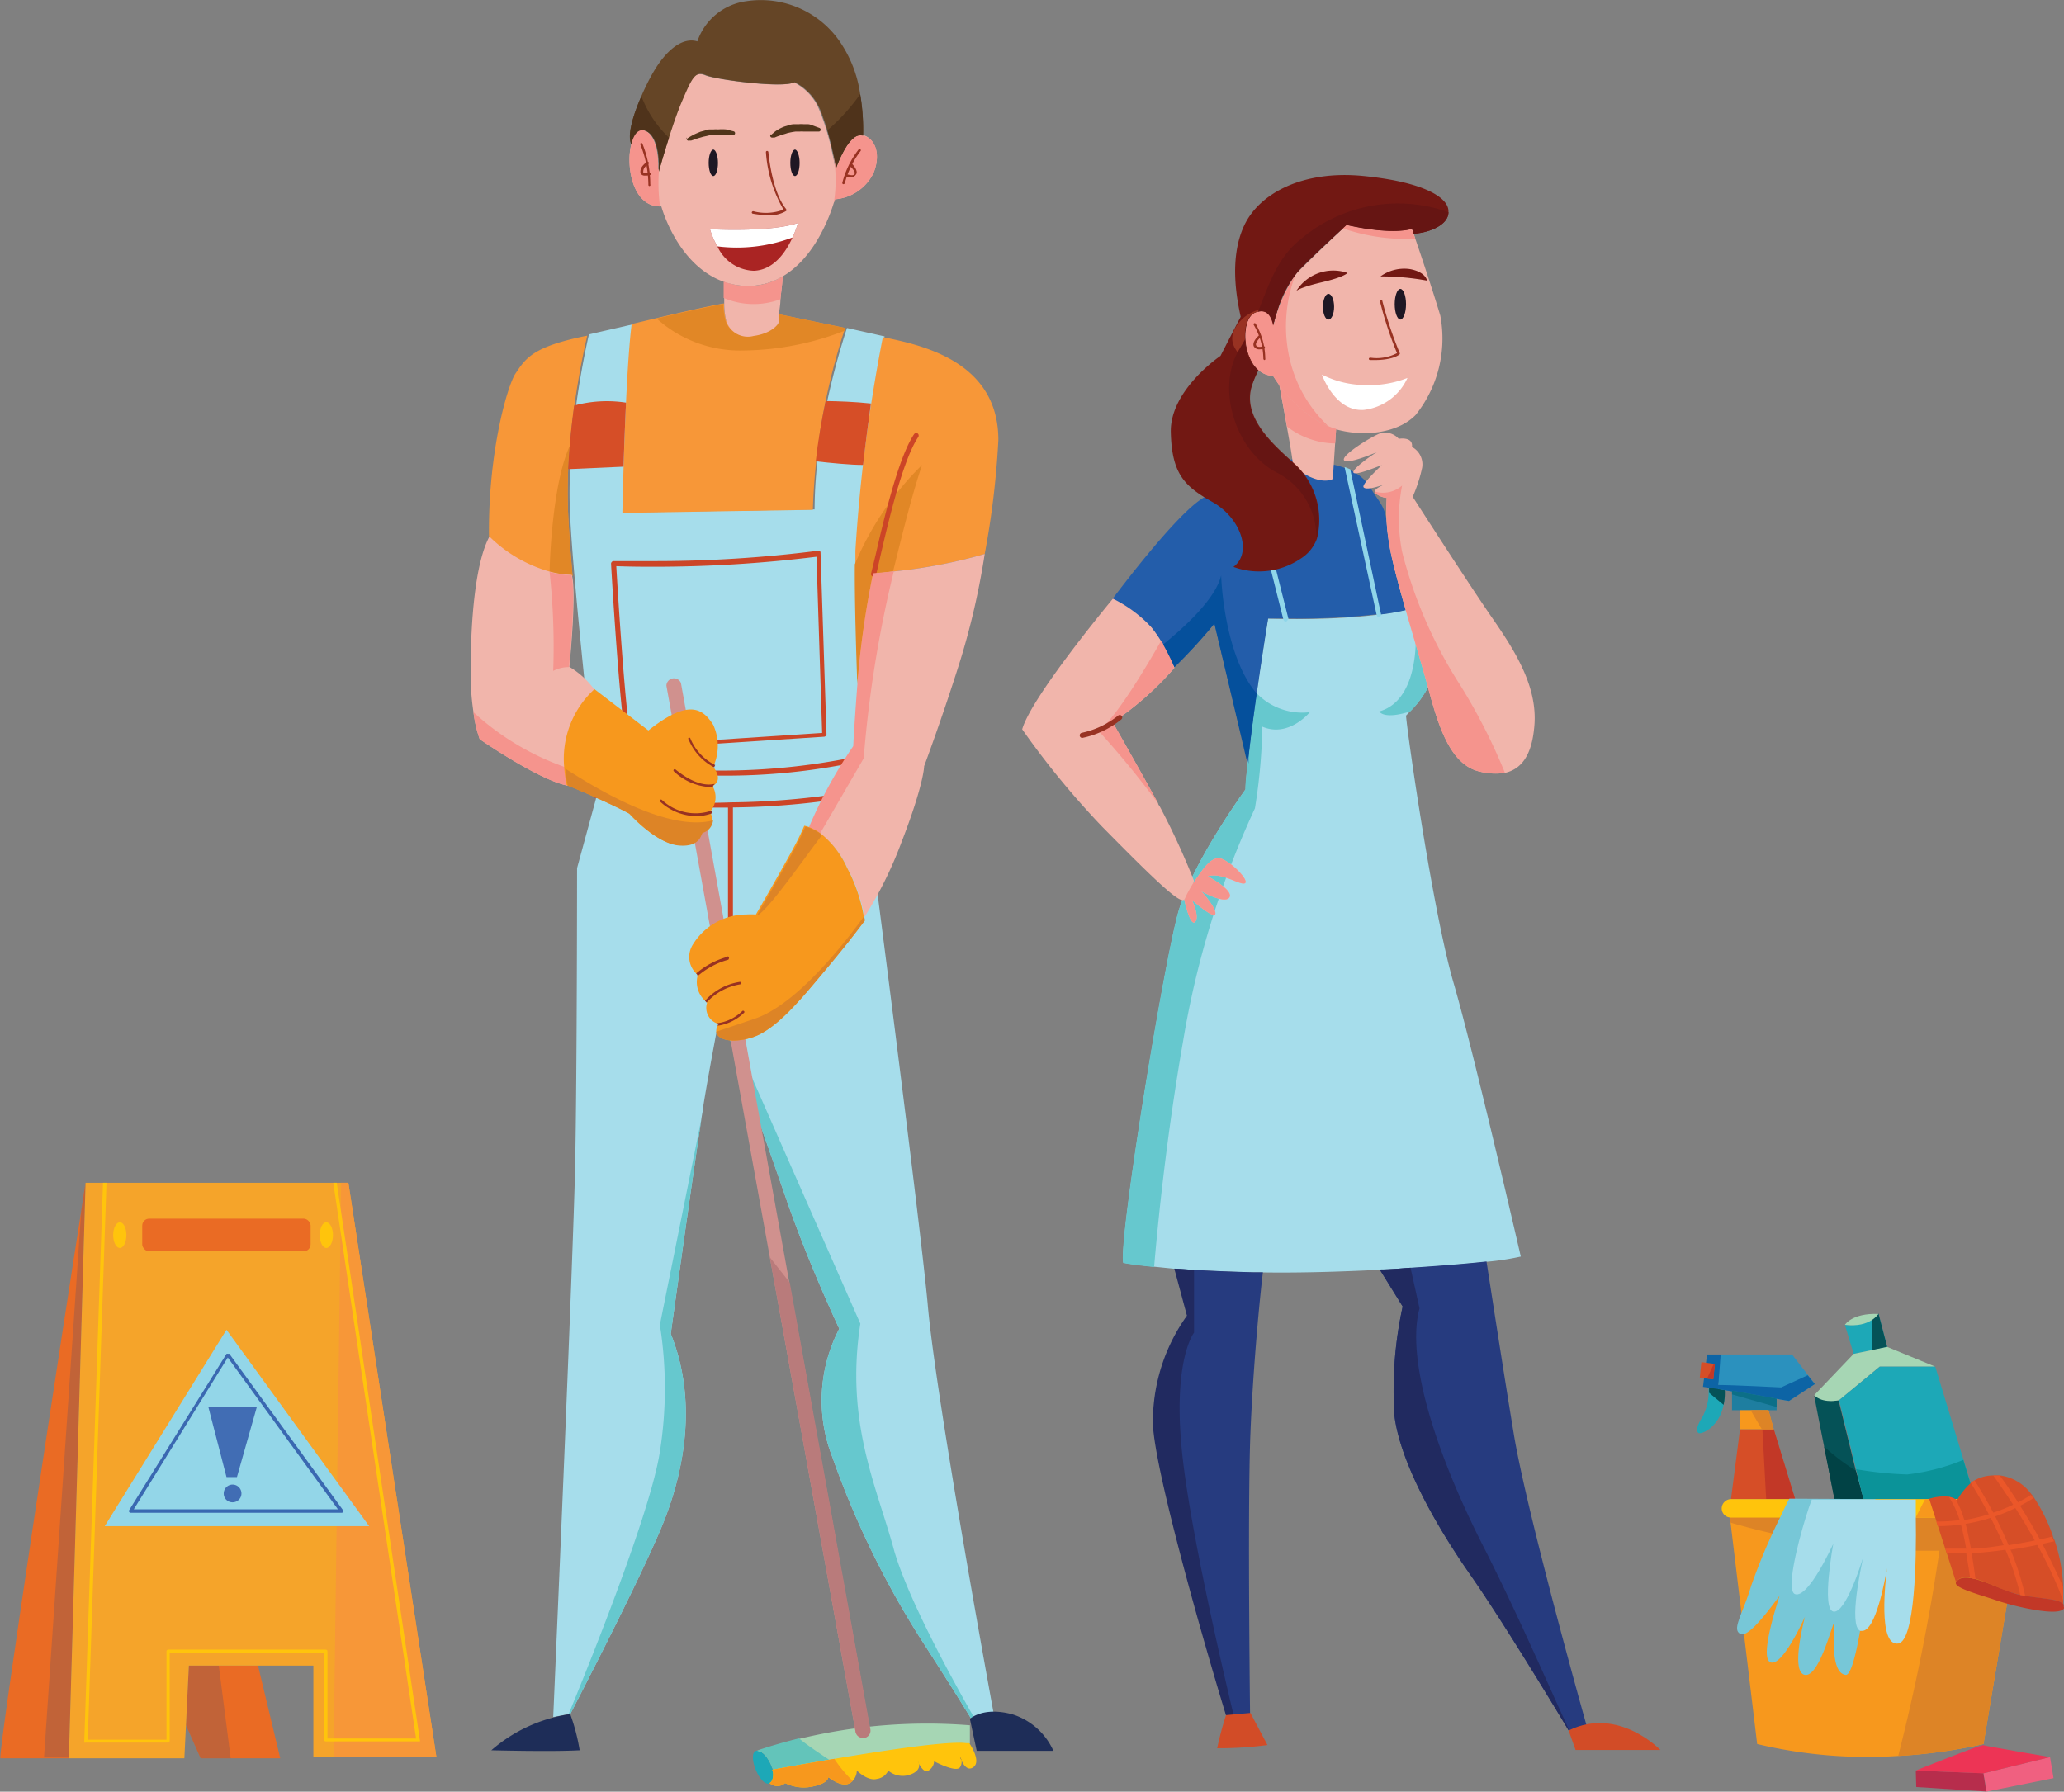 <svg xmlns="http://www.w3.org/2000/svg" viewBox="0 0 142.07 123.35"><rect x="0" y="0" width="142.07" height="123.35" fill="#808080" stroke="none"/><defs><style>.cls-1{isolation:isolate;}.cls-2{fill:#a6ddeb;}.cls-3{fill:#66c8ce;}.cls-4{fill:#f1b5ab;}.cls-5{fill:#235daa;}.cls-6{fill:#90d6e9;}.cls-7{fill:#263b7f;}.cls-8{fill:#d24c27;}.cls-9{fill:#721813;}.cls-10{fill:#983222;}.cls-11{fill:#f5948d;}.cls-12{fill:#fff;}.cls-13{fill:#1e1724;}.cls-14{fill:#05509c;}.cls-15{fill:#661513;}.cls-16{fill:#212a60;}.cls-17{fill:#7a1715;}.cls-18{fill:#f79738;}.cls-19{fill:#e18726;}.cls-20{fill:#cc4527;}.cls-21{fill:#654526;}.cls-22{fill:#1e2d58;}.cls-23{fill:#d64e27;}.cls-24{fill:#51351b;}.cls-25{fill:#aa2423;}.cls-26{fill:#761815;}.cls-27{fill:#4f331b;}.cls-28{fill:#b75349;}.cls-29{fill:#1da8b7;}.cls-30{fill:#732723;}.cls-31{fill:#a6d6b4;}.cls-32{fill:#63c4ba;}.cls-33{fill:#d0918e;}.cls-34{fill:#b97b7b;}.cls-35{fill:#ffc40c;}.cls-36{fill:#f7981d;}.cls-37{fill:#dd8426;}.cls-38{fill:#ea6b24;}.cls-39{fill:#845857;opacity:0.4;mix-blend-mode:multiply;}.cls-40{fill:#f5a42a;}.cls-41{fill:#93d6e8;}.cls-42{fill:#3a68b1;}.cls-43{fill:#416db4;}.cls-44{fill:#055257;}.cls-45{fill:#014245;}.cls-46{fill:#c23827;}.cls-47{fill:#0d64a5;}.cls-48{fill:#2b91be;}.cls-49{fill:#1e7ea0;}.cls-50{fill:#0c6f88;}.cls-51{fill:#0b9399;}.cls-52{fill:#77c7d7;}.cls-53{fill:#675352;}.cls-54{fill:#f06080;}.cls-55{fill:#b72d4c;}.cls-56{fill:#ed3455;}.cls-57{fill:#eb5729;}</style></defs><g class="cls-1"><g id="ëÎÓÈ_1" data-name="ëÎÓÈ 1"><path class="cls-2" d="M112.09,94.3a18,18,0,0,1-2.36.36c-1.84.2-4.5.41-7.35.55s-5.6.22-8.08.18h-.65c-2.3-.06-4.07-.16-5.41-.25L86.87,95c-1.53-.15-2.13-.28-2.13-.28-.34-1.55,2.81-20.81,3.81-24.23s4.6-8.36,4.6-8.36c0-.51.08-1.09.14-1.72.16-1.52.39-3.29.62-4.93.39-2.75.78-5.1.78-5.1,6.54.19,9.49-.6,9.5-.6s.3.64.66,1.46h0c.53,1.25,1.18,2.92,1.05,3.44a6.6,6.6,0,0,1-1.42,2.07l-.29.31c.11,1.43,1.88,13.63,3.27,18.39S112.09,94.3,112.09,94.3Z" transform="translate(-7.41 -7.79)"/><path class="cls-3" d="M105.9,54.7a6.6,6.6,0,0,1-1.42,2.07c-1.86.59-2.13,0-2.13,0,2.61-.74,2.55-4.7,2.5-5.56C105.38,52.51,106,54.18,105.9,54.7Z" transform="translate(-7.41 -7.79)"/><path class="cls-3" d="M97.57,56.82s-1.45,1.78-3.27,1a39.05,39.05,0,0,1-.51,5.62,62.28,62.28,0,0,0-4.94,16c-1.21,6.95-1.77,12.91-2,15.58-1.53-.15-2.13-.28-2.13-.28-.34-1.55,2.81-20.81,3.81-24.23s4.6-8.36,4.6-8.36c0-.51.08-1.09.14-1.72.16-1.52.39-3.29.62-4.93A4.36,4.36,0,0,0,97.57,56.82Z" transform="translate(-7.41 -7.79)"/><path class="cls-4" d="M89.59,68.42s-.31,1.21-.74,1.34-2.72-2.16-5.58-5.06A57.68,57.68,0,0,1,77.77,58c.65-2.3,6.36-9.13,6.36-9.13A9.19,9.19,0,0,1,86.69,51a10.14,10.14,0,0,1,.66.9,6.08,6.08,0,0,1,.9,1.87A21.09,21.09,0,0,1,84,57.52s2,3.51,3.13,5.59h0c0,.08.09.16.13.24A50.86,50.86,0,0,1,89.59,68.42Z" transform="translate(-7.41 -7.79)"/><path class="cls-5" d="M104.19,49.79a14.76,14.76,0,0,1-1.72.3l-.34,0a49,49,0,0,1-6.08.28H95.7l-1,0s-.39,2.37-.78,5.14c-.21,1.44-.41,3-.57,4.39,0,.17,0,.34,0,.5,0-.11-.05-.22-.08-.34C92.45,56.82,91,50.72,91,50.72a36,36,0,0,1-2.75,3s-.32-.74-.78-1.56A10.86,10.86,0,0,0,86.69,51,9.2,9.2,0,0,0,84,49c.3-.37,4.31-5.77,6.24-6.94a28,28,0,0,1,2.95-1.5l.32-.14a15.82,15.82,0,0,1,2.82-1s1.76.13,2.63.31a6,6,0,0,1,.94.25l.39.16a3.06,3.06,0,0,1,1.46,1.24c.63,1.09,1.07,1.24,1.14,2.77A38.5,38.5,0,0,0,104.19,49.79Z" transform="translate(-7.41 -7.79)"/><path class="cls-6" d="M96.05,50.42a.16.16,0,0,1-.13.16h0a.17.17,0,0,1-.17-.13v0l-2.49-9.9.32-.14,2.52,10Z" transform="translate(-7.41 -7.79)"/><path class="cls-4" d="M104.86,36.35c-1.17,1.22-3.47,1.56-5.48,1-.18-.06-.37-.12-.55-.2L98.54,37a8.48,8.48,0,0,1-3.08-2.7c-.27-.38-.42-.63-.42-.63a1.63,1.63,0,0,1-1-.4c-1.14-1-1.16-3.51-.26-3.93,1.13-.52,1.3.87,1.3.87a10.35,10.35,0,0,1,1.49-3.48,2.28,2.28,0,0,1,.29-.33c1-1,2.45-2.37,3-2.89h0l.24-.23c3.34.74,4.5.26,4.5.26s.05.13.12.34.07.21.11.35c.42,1.21,1.27,3.78,1.72,5.29A8.44,8.44,0,0,1,104.86,36.35Z" transform="translate(-7.41 -7.79)"/><path class="cls-7" d="M93.48,106.46c-.22,5.45,0,21.37,0,21.37h-1c-.13,0-5.45-17.69-5.67-21.93a12.53,12.53,0,0,1,2.34-7.53l-.87-3.24,1.36.09c1.12.06,2.46.12,4.05.16h.65C94.15,96.89,93.66,101.89,93.48,106.46Z" transform="translate(-7.41 -7.79)"/><path class="cls-7" d="M116.64,126.67l-1.21.25h-.05s-4.33-7.23-6.75-10.69-4.85-7.79-5.24-11a27,27,0,0,1,.57-7.49l-1.58-2.55c.72,0,1.43-.07,2.12-.12,2-.13,3.86-.28,5.23-.43.25,1.59,1.11,7.22,1.88,11.89C112.52,112.05,116.64,126.67,116.64,126.67Z" transform="translate(-7.41 -7.79)"/><path class="cls-4" d="M93.1,68.6c-.31.17-1.61-.79-2.56-.48,0,0,1.73.91,1.51,1.42s-1.65-.21-2-.42c.31.26,1.16,1.36,1,1.63s-1.6-1-1.6-1,.56,1.16.22,1.51-.74-1.52-.74-1.52a8.59,8.59,0,0,1,.74-1.34c.49-.67,1.12-1.77,1.86-1.47S93.41,68.42,93.1,68.6Z" transform="translate(-7.41 -7.79)"/><path class="cls-4" d="M113,58c-.2,1.9-.94,2.76-2,3a4.41,4.41,0,0,1-1.78-.1c-2-.48-2.81-3.16-3.5-5.72s-2.38-7.92-2.68-9.9a13.65,13.65,0,0,1-.18-3.21,1.58,1.58,0,0,1-.82-.35.11.11,0,0,1,0-.09c0-.16.35-.35.67-.49-.51.18-1.27.4-1.44.2s1.17-1.45,1.25-1.52c-.09,0-1.74.73-1.94.52S102,39,102.21,38.91c-.22.09-2.1.89-2.29.56s1.85-1.61,2.52-1.86a1.27,1.27,0,0,1,1.25.39s1-.18.91.56a1.36,1.36,0,0,1,.7,1.43,10.21,10.21,0,0,1-.65,2c.08.13,3.85,6,5.45,8.31S113.35,55.18,113,58Z" transform="translate(-7.41 -7.79)"/><path class="cls-8" d="M115.38,126.93l.48,1.34h5.84S118.8,125.24,115.38,126.93Z" transform="translate(-7.41 -7.79)"/><path class="cls-4" d="M99.38,37.32l-.07,1-.16,2.45c-1,.48-2.77-.74-2.77-1.17,0-.2-.19-1.31-.4-2.48-.25-1.4-.52-2.86-.52-2.86A8.48,8.48,0,0,0,98.54,37,6.59,6.59,0,0,0,99.38,37.32Z" transform="translate(-7.41 -7.79)"/><path class="cls-9" d="M107.11,22.33v.07c0,.85-1.24,1.4-2.39,1.48-.07-.21-.12-.34-.12-.34s-1.16.48-4.5-.26c0,0-2.07,1.87-3.28,3.12a7.55,7.55,0,0,0-1.47,2.72c-.21.63-.31,1.09-.31,1.09S94.89,29,94,29.26l-.22.08c-.46.21-.68,1-.63,1.78a3.52,3.52,0,0,0,.57,1.8,3.59,3.59,0,0,0,.32.35,7,7,0,0,0-.43,1c-.82,2.35,1.73,4.35,3.07,5.6a5.25,5.25,0,0,1,1.38,5h0a2.74,2.74,0,0,1-1.12,1.38,5.12,5.12,0,0,1-4.63.57c1.34-1,.48-3.38-1.43-4.46S88.07,40.46,88,37.55s3.42-5.26,3.42-5.26l.93-1.81s0,0,0,0,0,0,0,0l.46-.88c-.24-1.12-.83-3.94.22-6.24s4.11-3.85,8.17-3.46S107.11,21.34,107.11,22.33Z" transform="translate(-7.41 -7.79)"/><path class="cls-10" d="M95.35,29.12c-.21.63-.31,1.09-.31,1.09s-.17-1.39-1.3-.87c-.81.38-.88,2.44-.06,3.58-.86-.51-1.83-1.36-1.3-2.44,0,0,0,0,0,0s0,0,0,0A2.61,2.61,0,0,1,95.35,29.12Z" transform="translate(-7.41 -7.79)"/><path class="cls-6" d="M102.47,50.08h0a.17.17,0,0,1-.13.19h0a.16.16,0,0,1-.17-.13h0l-2.21-10.2.39.16Z" transform="translate(-7.41 -7.79)"/><path class="cls-11" d="M84,57.52s2,3.51,3.13,5.59a63.94,63.94,0,0,0-4.1-5c1.22-.9,3.44-4.68,4.3-6.2a6.08,6.08,0,0,1,.9,1.87A21.09,21.09,0,0,1,84,57.52Z" transform="translate(-7.41 -7.79)"/><path class="cls-11" d="M93.1,68.6c-.31.17-1.61-.79-2.56-.48,0,0,1.73.91,1.51,1.42s-1.65-.21-2-.42c.31.26,1.16,1.36,1,1.63s-1.6-1-1.6-1,.56,1.16.22,1.51-.74-1.52-.74-1.52a8.59,8.59,0,0,1,.74-1.34c.49-.67,1.12-1.77,1.86-1.47S93.41,68.42,93.1,68.6Z" transform="translate(-7.41 -7.79)"/><path class="cls-11" d="M111,61a4.41,4.41,0,0,1-1.78-.1c-2-.48-2.81-3.16-3.5-5.72s-2.38-7.92-2.68-9.9a13.65,13.65,0,0,1-.18-3.21,1.58,1.58,0,0,1-.82-.35.11.11,0,0,1,0-.09,2,2,0,0,0,1.88-.41,11.86,11.86,0,0,0,0,4.56,31,31,0,0,0,4,9.18A39.88,39.88,0,0,1,111,61Z" transform="translate(-7.41 -7.79)"/><path class="cls-11" d="M99.38,37.32l-.07,1A5.54,5.54,0,0,1,96,37.16c-.25-1.4-.52-2.86-.52-2.86A8.48,8.48,0,0,0,98.54,37,6.59,6.59,0,0,0,99.38,37.32Z" transform="translate(-7.41 -7.79)"/><path class="cls-11" d="M98.83,37.12,98.54,37a8.48,8.48,0,0,1-3.08-2.7c-.27-.38-.42-.63-.42-.63a1.63,1.63,0,0,1-1-.4c-1.14-1-1.16-3.51-.26-3.93,1.13-.52,1.3.87,1.3.87a10.35,10.35,0,0,1,1.49-3.48,10,10,0,0,0-.32,6.05A9.19,9.19,0,0,0,98.83,37.12Z" transform="translate(-7.41 -7.79)"/><path class="cls-11" d="M104.83,24.23a13.6,13.6,0,0,1-5-.72l.24-.23c3.34.74,4.5.26,4.5.26s.05.13.12.34S104.79,24.09,104.83,24.23Z" transform="translate(-7.41 -7.79)"/><path class="cls-10" d="M81.9,58.59a.17.17,0,0,1-.17-.16.18.18,0,0,1,.15-.19,6,6,0,0,0,2.5-1.19.17.17,0,0,1,.21.27,6.21,6.21,0,0,1-2.67,1.27Z" transform="translate(-7.41 -7.79)"/><path class="cls-10" d="M102,32.58h-.28a.09.09,0,0,1-.09-.09.1.1,0,0,1,.09-.08,3,3,0,0,0,1.85-.31,25.18,25.18,0,0,1-1.18-3.59.08.08,0,0,1,.09-.08.09.09,0,0,1,.08.08,26.44,26.44,0,0,0,1.19,3.57.08.08,0,0,1,0,.1S103.37,32.58,102,32.58Z" transform="translate(-7.41 -7.79)"/><path class="cls-9" d="M96.64,27.82a3,3,0,0,1,3.52-1.24s-.18.27-1.75.64S96.64,27.82,96.64,27.82Z" transform="translate(-7.41 -7.79)"/><path class="cls-9" d="M102.43,26.82a2.79,2.79,0,0,1,2-.51c1.12.19,1.21.8,1.21.8A17.57,17.57,0,0,0,102.43,26.82Z" transform="translate(-7.41 -7.79)"/><path class="cls-12" d="M98.4,33.58a6.69,6.69,0,0,0,3,.72,7.16,7.16,0,0,0,2.89-.49,3.79,3.79,0,0,1-3,2.2C99.29,36.15,98.4,33.58,98.4,33.58Z" transform="translate(-7.41 -7.79)"/><path class="cls-10" d="M94.45,32.58h0a.1.1,0,0,1-.08-.1,4.67,4.67,0,0,0-.65-2.3.1.1,0,0,1,0-.12.08.08,0,0,1,.11,0,4.8,4.8,0,0,1,.67,2.41A.08.08,0,0,1,94.45,32.58Z" transform="translate(-7.41 -7.79)"/><path class="cls-10" d="M94.12,31.84a.42.42,0,0,1-.41-.21c-.13-.31.31-.71.36-.75a.09.09,0,0,1,.11.13c-.1.09-.38.38-.31.55s.39.1.5.07a.09.09,0,0,1,.11.06.1.1,0,0,1-.06.11A1.46,1.46,0,0,1,94.12,31.84Z" transform="translate(-7.41 -7.79)"/><path class="cls-13" d="M99.24,28.91c0,.48-.17.88-.39.88s-.38-.4-.38-.88.17-.89.38-.89S99.24,28.42,99.24,28.91Z" transform="translate(-7.41 -7.79)"/><path class="cls-13" d="M104.19,28.73c0,.58-.18,1.06-.39,1.06s-.39-.48-.39-1.06.18-1.05.39-1.05S104.19,28.15,104.19,28.73Z" transform="translate(-7.41 -7.79)"/><path class="cls-14" d="M93.91,55.53c-.21,1.44-.41,3-.57,4.39l-.13.16C92.45,56.82,91,50.72,91,50.72a36,36,0,0,1-2.75,3s-.32-.74-.78-1.56c1.1-.89,3.58-3,4-4.77C91.45,47.42,91.64,52.9,93.91,55.53Z" transform="translate(-7.41 -7.79)"/><path class="cls-15" d="M96.64,39.9a5.25,5.25,0,0,1,1.38,5,5,5,0,0,0-2.56-4.49c-3.06-1.46-4.39-6-2.71-8.63.12-.21.25-.42.36-.63a3.52,3.52,0,0,0,.57,1.8,3.59,3.59,0,0,0,.32.35,7,7,0,0,0-.43,1C92.75,36.65,95.3,38.65,96.64,39.9Z" transform="translate(-7.41 -7.79)"/><path class="cls-15" d="M107.11,22.4c0,.85-1.24,1.4-2.39,1.48-.07-.21-.12-.34-.12-.34s-1.16.48-4.5-.26c0,0-2.07,1.87-3.28,3.12a7.55,7.55,0,0,0-1.47,2.72c-.21.63-.31,1.09-.31,1.09S94.89,29,94,29.26c.76-1.9,1.33-3.73,2.94-5A10.33,10.33,0,0,1,107.11,22.4Z" transform="translate(-7.41 -7.79)"/><path class="cls-16" d="M109.51,114.25c2.42,4.75,4.74,10.16,5.92,12.67h-.05s-4.33-7.23-6.75-10.69-4.85-7.79-5.24-11a27,27,0,0,1,.57-7.49l-1.58-2.55c.72,0,1.43-.07,2.12-.12l.62,2.8C104.17,101.35,106.25,107.85,109.51,114.25Z" transform="translate(-7.41 -7.79)"/><path class="cls-17" d="M116.2,127.33l0,0Z" transform="translate(-7.41 -7.79)"/><path class="cls-16" d="M92.8,127.83h-.36c-.13,0-5.45-17.69-5.67-21.93a12.53,12.53,0,0,1,2.34-7.53l-.87-3.24,1.36.09c0,1.6,0,4.32,0,4.32s-1.6,2-.74,9C89.62,114.72,92.2,125.41,92.8,127.83Z" transform="translate(-7.41 -7.79)"/><path class="cls-2" d="M75.87,126.1l-1.32.1h-.24s-1.21-2-3.59-5.68a61.46,61.46,0,0,1-6-12.37,10.68,10.68,0,0,1,.46-8.88s-2.07-4.37-3.63-8.87c-1.38-4-3.92-11.11-4.48-12.68L57,77.42s-.74,3.81-1.17,6.45c0,.24-.09.55-.14.94-.6,3.94-2.11,14.81-2.11,14.81,1.82,4.5,1,9.35-.61,13.25s-6.31,12.93-6.31,12.93l-.11,0-1.06.2S46.87,94.47,47,87.94s.13-20.38.13-20.38l1.3-4.77a.42.42,0,0,0,0-.07c0-.07,0-.19,0-.36-.05-.42-.12-1.11-.22-2,0-.12,0-.23,0-.36-.34-3.14-.9-8.37-1.26-12.58-.13-1.5-.23-2.86-.29-4a31.38,31.38,0,0,1,0-3.36c.07-1.54.23-3.05.41-4.38.39-2.82.88-4.87.88-4.87h0l3.06-.7c-.16,1.23-.29,3.27-.39,5.37-.07,1.54-.13,3.1-.17,4.41,0,1.85-.08,3.18-.08,3.18l13.11-.21a31,31,0,0,1,.2-3.34c.16-1.45.41-2.86.68-4.15a51.49,51.49,0,0,1,1.35-5l2.59.58c-.25,1-.54,2.71-.82,4.62-.19,1.35-.38,2.81-.54,4.23-.26,2.24-.46,4.4-.52,5.9-.08,2,0,5.84.14,9.21.08,1.92.16,3.7.22,4.94,0,.12,0,.23,0,.34,0,.84.07,1.35.07,1.35s0,.22.08.63a3.18,3.18,0,0,1,0,.34c.68,5.15,3.79,29.25,4.33,35C71.8,104,75.87,126.1,75.87,126.1Z" transform="translate(-7.41 -7.79)"/><path class="cls-3" d="M55.69,84.81c-.6,3.94-2.11,14.81-2.11,14.81,1.82,4.5,1,9.35-.61,13.25s-6.31,12.93-6.31,12.93l-.11,0c1.48-3.58,5.65-13.94,6.28-18.06a27.85,27.85,0,0,0,0-8.74Z" transform="translate(-7.41 -7.79)"/><path class="cls-3" d="M74.55,126.2h-.24s-1.21-2-3.59-5.68a61.46,61.46,0,0,1-6-12.37,10.68,10.68,0,0,1,.46-8.88s-2.07-4.37-3.63-8.87c-1.38-4-3.92-11.11-4.48-12.68l.07-.35,9.49,21.55c-1.06,6.84,1.15,11.25,2.34,15.67C70,118.09,73.16,123.77,74.55,126.2Z" transform="translate(-7.41 -7.79)"/><path class="cls-18" d="M65.59,30.37c0,.07,0,.13-.07.2a44.38,44.38,0,0,0-2.16,12.32l-13.11.21s.19-9.54.64-13l1.76-.42c1.67-.39,3.4-.79,4.59-1a4.88,4.88,0,0,0,.15,1.16,1.56,1.56,0,0,0,1.87,1C60.55,30.69,61,30.08,61,30s0-.25.05-.57Z" transform="translate(-7.41 -7.79)"/><path class="cls-18" d="M46.63,38.45a34.67,34.67,0,0,0-.1,5c.06,1.11.16,2.47.29,4l-.08,0h0a6.7,6.7,0,0,1-1.5-.22,9.67,9.67,0,0,1-4.17-2.42c-.08-5.89,1.28-10.49,1.82-11.3.72-1.08,1.21-1.82,4.63-2.55l.31-.06h0A57.43,57.43,0,0,0,46.63,38.45Z" transform="translate(-7.41 -7.79)"/><path class="cls-18" d="M76.13,38.08a58.6,58.6,0,0,1-.94,7.85,35.35,35.35,0,0,1-6.27,1.2l-1.38.17a61.08,61.08,0,0,0-1.08,7.6h0c-.1-2.87-.19-6.06-.17-8.2,0-.37,0-.71,0-1A112.51,112.51,0,0,1,68.18,31C70.78,31.53,76.13,32.63,76.13,38.08Z" transform="translate(-7.41 -7.79)"/><path class="cls-19" d="M70.88,39.8c-.83,2.43-1.7,6.19-2,7.33l-1.38.17a61.08,61.08,0,0,0-1.08,7.6h0c-.1-2.87-.19-6.06-.17-8.2,0,0,0,0,0-.06A20.91,20.91,0,0,1,70.88,39.8Z" transform="translate(-7.41 -7.79)"/><path class="cls-19" d="M46.82,47.42l-.08,0h0a6.7,6.7,0,0,1-1.5-.22c0-.32.14-6,1.39-8.72a34.67,34.67,0,0,0-.1,5C46.59,44.56,46.69,45.92,46.82,47.42Z" transform="translate(-7.41 -7.79)"/><path class="cls-19" d="M65.59,30.37c0,.07,0,.13-.07.2a19.63,19.63,0,0,1-7,1.35,8.56,8.56,0,0,1-5.91-2.2c1.67-.39,3.4-.79,4.59-1a4.88,4.88,0,0,0,.15,1.16,1.56,1.56,0,0,0,1.87,1C60.55,30.69,61,30.08,61,30s0-.25.05-.57Z" transform="translate(-7.41 -7.79)"/><path class="cls-20" d="M66.67,60.19a43.76,43.76,0,0,1-9.61,1,44.75,44.75,0,0,1-8.94-.87c0-.12,0-.23,0-.36a45.67,45.67,0,0,0,18.58-.15C66.66,60,66.67,60.08,66.67,60.19Z" transform="translate(-7.41 -7.79)"/><path class="cls-20" d="M66.86,62.51a52.49,52.49,0,0,1-9,.87V75.56a.16.16,0,0,1-.17.17.17.17,0,0,1-.17-.17V63.39h-1a39.55,39.55,0,0,1-8.18-.68c0-.07,0-.19,0-.36a42.12,42.12,0,0,0,9.38.68,53.55,53.55,0,0,0,9.1-.87A3.18,3.18,0,0,1,66.86,62.51Z" transform="translate(-7.41 -7.79)"/><path class="cls-4" d="M67.54,19.69a3.23,3.23,0,0,1-2.66,1.82s0,.08-.07.22h0c-.25.83-1.27,3.77-3.53,5.09a4.56,4.56,0,0,1-2.42.65,4.74,4.74,0,0,1-1.68-.3C54,26,52.93,22,52.93,22h-.09c-1.51,0-2.1-1.75-2.1-3.2a4.27,4.27,0,0,1,.12-1.05h0A3,3,0,0,1,51,17.2c.15-.3.35-.48.59-.45.89.09,1.09,1.49,1.12,2.3,0,.18,0,.37,0,.56,0,0,0-.09.07-.25a47.92,47.92,0,0,1,1.53-4.6c.71-1.66.91-2.08,1.65-1.78s5.32.91,6.1.48a3.69,3.69,0,0,1,1.63,1.63c.12.27.23.54.33.82a17.45,17.45,0,0,1,.6,2.05l0,0,.06.28v0c.15.65.21,1.08.21,1.08s.7-2,1.52-2.25a.78.78,0,0,1,.34,0C67.52,17.24,68.12,18.24,67.54,19.69Z" transform="translate(-7.41 -7.79)"/><path class="cls-21" d="M66.82,17.13a.78.78,0,0,0-.34,0c-.82.22-1.52,2.25-1.52,2.25a22.09,22.09,0,0,0-.6-2.62c-.09-.28-.18-.57-.29-.86a4.38,4.38,0,0,0-.33-.82,3.69,3.69,0,0,0-1.63-1.63c-.78.43-5.37-.17-6.1-.48s-.94.12-1.65,1.78c-.3.69-.62,1.63-.9,2.51-.4,1.24-.7,2.34-.7,2.34s0-.24,0-.56c0-.81-.23-2.21-1.12-2.3-.24,0-.44.15-.59.45a2,2,0,0,0-.18.53c-.29-.56.06-1.89.69-3.32.19-.44.41-.9.65-1.34,1-1.86,2.2-2.73,3.2-2.42a4.15,4.15,0,0,1,3.39-2.77A6.6,6.6,0,0,1,65.44,11a8.41,8.41,0,0,1,1.18,3.29A15,15,0,0,1,66.82,17.13Z" transform="translate(-7.41 -7.79)"/><polygon class="cls-10" points="43.45 9.94 43.45 9.94 43.45 9.94 43.45 9.94"/><path class="cls-10" d="M52.75,19c0,.19,0,.38,0,.56C52.76,19.6,52.77,19.37,52.75,19Z" transform="translate(-7.41 -7.79)"/><path class="cls-22" d="M46.66,125.8a10.55,10.55,0,0,0-5.43,2.49s4.17.11,6.08,0A13.69,13.69,0,0,0,46.66,125.8Z" transform="translate(-7.41 -7.79)"/><path class="cls-22" d="M74.17,126.13s.91-.87,2.94-.31a4.61,4.61,0,0,1,2.81,2.51H74.64Z" transform="translate(-7.41 -7.79)"/><path class="cls-4" d="M46.32,60.62a8.42,8.42,0,0,0,.17,1.26c-2-.38-6.06-3.2-6.06-3.2A8.47,8.47,0,0,1,40,56.82a17.4,17.4,0,0,1-.19-3c0-3.21.3-7.27,1.29-9.09a9.67,9.67,0,0,0,4.17,2.42,6.7,6.7,0,0,0,1.5.22h0c.33,1.15-.12,5.89-.17,6.33v0a5.8,5.8,0,0,1,1.75,1.6A6.49,6.49,0,0,0,46.32,60.62Z" transform="translate(-7.41 -7.79)"/><path class="cls-23" d="M50.5,35.51c-.07,1.54-.13,3.1-.17,4.41l-3.81.17c.07-1.54.23-3.05.41-4.38A8.62,8.62,0,0,1,50.5,35.51Z" transform="translate(-7.41 -7.79)"/><path class="cls-23" d="M67.36,35.57c-.19,1.35-.38,2.81-.54,4.23-.9,0-2.27-.14-3.26-.25.16-1.45.41-2.86.68-4.15C65.08,35.41,66.27,35.45,67.36,35.57Z" transform="translate(-7.41 -7.79)"/><path class="cls-20" d="M50.75,59.46a.16.16,0,0,1-.17-.13C50.07,57,49.49,47,49.47,46.6a.18.18,0,0,1,.05-.12.16.16,0,0,1,.13-.06c.85,0,1.72,0,2.6,0a88.53,88.53,0,0,0,11.45-.71.15.15,0,0,1,.13,0,.16.16,0,0,1,.06.13l.41,12.49a.18.18,0,0,1-.16.18l-13.38.87Zm-.92-12.69c.08,1.39.6,10,1.06,12.34L64,58.25l-.39-12.13a91,91,0,0,1-11.31.69C51.44,46.81,50.62,46.8,49.83,46.77Z" transform="translate(-7.41 -7.79)"/><path class="cls-20" d="M67.54,47.48h-.05a.17.17,0,0,1-.12-.21l.3-1.23c.54-2.35,1.56-6.73,2.66-8.36a.18.18,0,0,1,.24-.05.18.18,0,0,1,.05.24c-1.07,1.58-2.08,5.92-2.62,8.25-.12.53-.22,1-.29,1.24A.18.18,0,0,1,67.54,47.48Z" transform="translate(-7.41 -7.79)"/><path class="cls-4" d="M61.28,26.83c0,.39-.1,1-.15,1.56,0,.36-.07.71-.1,1S61,29.92,61,30s-.43.74-1.72.92a1.56,1.56,0,0,1-1.87-1,4.88,4.88,0,0,1-.15-1.16c0-.14,0-.29,0-.44,0-.43,0-.85,0-1.12a4.74,4.74,0,0,0,1.68.3A4.56,4.56,0,0,0,61.28,26.83Z" transform="translate(-7.41 -7.79)"/><path class="cls-11" d="M61.28,26.83c0,.39-.1,1-.15,1.56a5.25,5.25,0,0,1-3.91-.09c0-.43,0-.85,0-1.12a4.74,4.74,0,0,0,1.68.3A4.56,4.56,0,0,0,61.28,26.83Z" transform="translate(-7.41 -7.79)"/><path class="cls-11" d="M52.84,22c-1.51,0-2.1-1.75-2.1-3.2a4.27,4.27,0,0,1,.12-1.05h0A3,3,0,0,1,51,17.2c.15-.3.35-.48.59-.45.89.09,1.09,1.49,1.12,2.3,0,.18,0,.37,0,.56,0,0,0-.09.07-.25A12.15,12.15,0,0,0,52.84,22Z" transform="translate(-7.41 -7.79)"/><path class="cls-11" d="M67.54,19.69a3.23,3.23,0,0,1-2.66,1.82s0,.08-.07.22a10,10,0,0,0-.06-3.42c.15.65.21,1.08.21,1.08s.7-2,1.52-2.25a.78.78,0,0,1,.34,0C67.52,17.24,68.12,18.24,67.54,19.69Z" transform="translate(-7.41 -7.79)"/><path class="cls-11" d="M46.57,53.72a2.29,2.29,0,0,0-1.08.26,47.62,47.62,0,0,0-.25-6.81,6.7,6.7,0,0,0,1.5.22h0C47.07,48.54,46.62,53.28,46.57,53.72Z" transform="translate(-7.41 -7.79)"/><path class="cls-11" d="M46.49,61.88c-2-.38-6.06-3.2-6.06-3.2A8.47,8.47,0,0,1,40,56.82a18.24,18.24,0,0,0,6.35,3.8A8.42,8.42,0,0,0,46.49,61.88Z" transform="translate(-7.41 -7.79)"/><path class="cls-4" d="M75.19,45.93a51.42,51.42,0,0,1-1.7,7.39c-1.26,4-2.47,7.22-2.47,7.22s0,1.21-1.56,5.24a27.64,27.64,0,0,1-2.54,5.13,11.58,11.58,0,0,0-1.15-3.3,6.09,6.09,0,0,0-1.88-2.4,2.87,2.87,0,0,0-.77-.42,31.5,31.5,0,0,1,3.05-5.59s.08-1.58.29-4.3a61.08,61.08,0,0,1,1.08-7.6l1.39-.17A35,35,0,0,0,75.19,45.93Z" transform="translate(-7.41 -7.79)"/><path class="cls-11" d="M68.93,47.13A81.33,81.33,0,0,0,66.86,60l-3,5.17a2.87,2.87,0,0,0-.77-.42,31.5,31.5,0,0,1,3.05-5.59s.08-1.58.29-4.3a61.08,61.08,0,0,1,1.08-7.6Z" transform="translate(-7.41 -7.79)"/><path class="cls-13" d="M56.83,19c0,.5-.14.91-.32.91s-.32-.41-.32-.91.15-.91.32-.91S56.83,18.53,56.83,19Z" transform="translate(-7.41 -7.79)"/><path class="cls-13" d="M62.45,19c0,.5-.14.91-.32.91s-.32-.41-.32-.91.15-.91.32-.91S62.45,18.53,62.45,19Z" transform="translate(-7.41 -7.79)"/><path class="cls-10" d="M60.23,22.6a5.72,5.72,0,0,1-1-.1.08.08,0,0,1-.07-.1.1.1,0,0,1,.1-.07,3.36,3.36,0,0,0,2.08-.11,9.11,9.11,0,0,1-1.21-3.95.08.08,0,0,1,.08-.09s.08,0,.09.08.24,2.75,1.23,3.93c0,0,0,0,0,.06a.06.06,0,0,1,0,.06A2.14,2.14,0,0,1,60.23,22.6Z" transform="translate(-7.41 -7.79)"/><path class="cls-10" d="M65.46,20.47h0a.08.08,0,0,1-.07-.1,6.2,6.2,0,0,1,1.13-2.3.09.09,0,0,1,.14.1,6.27,6.27,0,0,0-1.1,2.23A.1.1,0,0,1,65.46,20.47Z" transform="translate(-7.41 -7.79)"/><path class="cls-10" d="M52.12,20.6h0a.08.08,0,0,1-.08-.09,7.57,7.57,0,0,0-.54-2.74.08.08,0,0,1,0-.11.09.09,0,0,1,.12,0,7.48,7.48,0,0,1,.55,2.82A.08.08,0,0,1,52.12,20.6Z" transform="translate(-7.41 -7.79)"/><path class="cls-10" d="M51.8,19.88a.33.33,0,0,1-.2-.05.25.25,0,0,1-.11-.23c0-.37.42-.64.44-.65a.09.09,0,0,1,.12,0,.08.08,0,0,1,0,.12s-.36.23-.36.5a.13.13,0,0,0,0,.09.52.52,0,0,0,.38,0,.1.1,0,0,1,.11.05.09.09,0,0,1,0,.12A1.05,1.05,0,0,1,51.8,19.88Z" transform="translate(-7.41 -7.79)"/><path class="cls-10" d="M66,20a1.1,1.1,0,0,1-.43-.1.08.08,0,0,1,0-.11.08.08,0,0,1,.11,0c.1,0,.43.14.54,0s-.14-.4-.31-.58a.07.07,0,0,1,0-.12A.09.09,0,0,1,66,19c.09.09.54.57.32.81A.41.41,0,0,1,66,20Z" transform="translate(-7.41 -7.79)"/><path class="cls-24" d="M54.69,17.36a.43.43,0,0,1,.11-.09,3.78,3.78,0,0,1,.33-.19c.14-.08.31-.14.49-.22l.3-.08a1.67,1.67,0,0,1,.3-.08l.32,0a1.51,1.51,0,0,1,.3,0,3.09,3.09,0,0,1,.55,0l.51.13A.13.13,0,0,1,58,17a.13.13,0,0,1-.12.09h0a4.39,4.39,0,0,1-.48,0,4.18,4.18,0,0,0-.49,0l-.28,0-.28,0a2.3,2.3,0,0,0-.28.06l-.28.06c-.17.06-.34.09-.47.15l-.34.11-.13,0a.14.14,0,0,1-.17-.07.16.16,0,0,1,0-.15Z" transform="translate(-7.41 -7.79)"/><path class="cls-24" d="M60.47,17.09l.12-.1.12-.1a.93.93,0,0,1,.18-.13,2.52,2.52,0,0,1,.52-.26l.32-.1a1.14,1.14,0,0,1,.33-.06l.34,0a1.82,1.82,0,0,1,.33,0l.3,0a.77.77,0,0,1,.27.07l.52.19a.13.13,0,0,1,.07.17.14.14,0,0,1-.13.08h0l-.51,0-.25,0h-.27a1.31,1.31,0,0,0-.28,0l-.29,0a4.8,4.8,0,0,0-.57.11c-.18.07-.35.1-.49.16l-.2.07-.17.07-.14,0a.13.13,0,0,1-.16-.1.13.13,0,0,1,.05-.13Z" transform="translate(-7.41 -7.79)"/><path class="cls-25" d="M62.34,23.14a7.57,7.57,0,0,1-.38,1c-.43.95-1.26,2.23-2.65,2.29a2.85,2.85,0,0,1-2.52-1.68,5.42,5.42,0,0,1-.51-1.18C56.37,23.57,60.43,23.8,62.34,23.14Z" transform="translate(-7.41 -7.79)"/><path class="cls-12" d="M62.34,23.14a7.57,7.57,0,0,1-.38,1,10.9,10.9,0,0,1-5.17.61,5.42,5.42,0,0,1-.51-1.18C56.37,23.57,60.43,23.8,62.34,23.14Z" transform="translate(-7.41 -7.79)"/><path class="cls-10" d="M55.09,65.35A3.89,3.89,0,0,1,53,64.6a.08.08,0,0,1,0-.12.09.09,0,0,1,.12,0c1.66,1.1,2.67.61,2.68.6a.09.09,0,0,1,.08.16A1.71,1.71,0,0,1,55.09,65.35Z" transform="translate(-7.41 -7.79)"/><path class="cls-26" d="M58.82,70.77a5.29,5.29,0,0,1,.67,0A1,1,0,0,1,58.82,70.77Z" transform="translate(-7.41 -7.79)"/><path class="cls-27" d="M53.46,17.27c-.4,1.24-.7,2.34-.7,2.34s0-.24,0-.56c0-.81-.23-2.21-1.12-2.3-.24,0-.44.15-.59.45a2,2,0,0,0-.18.53c-.29-.56.06-1.89.69-3.32A7.68,7.68,0,0,0,53.46,17.27Z" transform="translate(-7.41 -7.79)"/><path class="cls-27" d="M66.82,17.13a.78.78,0,0,0-.34,0c-.82.22-1.52,2.25-1.52,2.25a22.09,22.09,0,0,0-.6-2.62,13.29,13.29,0,0,0,2.26-2.49A15,15,0,0,1,66.82,17.13Z" transform="translate(-7.41 -7.79)"/><path class="cls-28" d="M60.6,129.63h0a.9.9,0,0,0-.07-.17Z" transform="translate(-7.41 -7.79)"/><path class="cls-29" d="M60.6,129.63l-.06-.17h0c-.22-.63-.72-1.25-1.09-1.13-.64.22.29,2.6,1,2.22a.59.59,0,0,0,.19-.23A1.17,1.17,0,0,0,60.6,129.63Z" transform="translate(-7.41 -7.79)"/><path class="cls-30" d="M70.66,129.21a.65.65,0,0,0-.07-.16Z" transform="translate(-7.41 -7.79)"/><path class="cls-30" d="M73.6,129a.64.64,0,0,0-.11-.26A2.22,2.22,0,0,0,73.6,129Z" transform="translate(-7.41 -7.79)"/><path class="cls-30" d="M74.17,127.83h0Z" transform="translate(-7.41 -7.79)"/><path class="cls-31" d="M74.17,126.57v1.26l-.09,0H74c-1.26-.17-5.95.55-9.48,1.14-1.78.3-3.26.58-3.87.69a.9.9,0,0,0-.07-.17c-.22-.63-.72-1.25-1.09-1.13,1-.34,2-.62,2.95-.86A37.38,37.38,0,0,1,74.17,126.57Z" transform="translate(-7.41 -7.79)"/><path class="cls-30" d="M60.62,130.32a.59.59,0,0,1-.19.23A.43.43,0,0,0,60.62,130.32Z" transform="translate(-7.41 -7.79)"/><polygon class="cls-30" points="53.13 121.66 53.13 121.66 53.13 121.66 53.13 121.66"/><path class="cls-32" d="M64.48,128.94c-1.78.3-3.26.58-3.87.69a.9.9,0,0,0-.07-.17c-.22-.63-.72-1.25-1.09-1.13,1-.34,2-.62,2.95-.86C63.06,128,63.82,128.5,64.48,128.94Z" transform="translate(-7.41 -7.79)"/><path class="cls-33" d="M66.9,127.44h-.09a.52.52,0,0,1-.51-.42L60.4,94.35,53.28,55a.52.52,0,0,1,1-.19l7.46,41.27,5.55,30.75A.51.51,0,0,1,66.9,127.44Z" transform="translate(-7.41 -7.79)"/><path class="cls-34" d="M66.9,127.44h-.09a.52.52,0,0,1-.51-.42L60.4,94.35l1.37,1.74,5.55,30.75A.51.51,0,0,1,66.9,127.44Z" transform="translate(-7.41 -7.79)"/><path class="cls-35" d="M74.4,129.46c-.38.27-.66-.15-.8-.45a.58.58,0,0,0-.11-.26,1.48,1.48,0,0,0,.11.26.71.71,0,0,1-.11.45c-.26.4-1.78-.41-1.78-.41a.82.82,0,0,1-.39.64c-.28.17-.53-.24-.66-.48a.65.65,0,0,0-.07-.16l.07.16c.06.2,0,.54-.59.75a1.53,1.53,0,0,1-1.52-.27,1,1,0,0,1-.77.57c-.65.18-1.39-.57-1.39-.57a1.1,1.1,0,0,1-.29.71.77.77,0,0,1-.27.19c-.53.23-1.3-.37-1.38-.43s.11.34-1,.6a2.9,2.9,0,0,1-2-.21.8.8,0,0,1-1.07,0,.43.43,0,0,0,.19-.23,1,1,0,0,0,0-.69c.65-.12,2.32-.42,4.27-.75,3.48-.59,7.87-1.25,9.08-1.08h.12l.09,0S75,129.05,74.4,129.46Z" transform="translate(-7.41 -7.79)"/><path class="cls-36" d="M66.1,130.4a.77.77,0,0,1-.27.19c-.53.23-1.3-.37-1.38-.43s.11.34-1,.6a2.9,2.9,0,0,1-2-.21.8.8,0,0,1-1.07,0,.43.43,0,0,0,.19-.23,1,1,0,0,0,0-.69c.65-.12,2.32-.42,4.27-.75A9.23,9.23,0,0,0,66.1,130.4Z" transform="translate(-7.41 -7.79)"/><path class="cls-36" d="M56.66,61.76a.54.54,0,0,1-.17.12l0,.09a1.51,1.51,0,0,1-.16,1.65l0,0a.69.69,0,0,1,0,.13,1.33,1.33,0,0,1,.09.48,1,1,0,0,1-.7.86c-.13,0-.09,1-1.65.87s-3.37-2.17-3.37-2.17c-1.69-.91-4.28-1.95-4.28-1.95a8.69,8.69,0,0,1-.17-1.17,6.49,6.49,0,0,1,2-5.36s.07-.07.07-.08l3.72,2.85c2.73-2.16,3.72-1.56,4.46-.39a3.45,3.45,0,0,1,.07,2.73,1.28,1.28,0,0,0-.07.16h0C57,61.24,56.82,61.6,56.66,61.76Z" transform="translate(-7.41 -7.79)"/><path class="cls-10" d="M56.4,63.79a3.11,3.11,0,0,1-1.1.19,3.75,3.75,0,0,1-2.45-1,.08.08,0,0,1,0-.12.09.09,0,0,1,.12,0,3.37,3.37,0,0,0,3.41.74l0,0A.69.69,0,0,1,56.4,63.79Z" transform="translate(-7.41 -7.79)"/><path class="cls-10" d="M56.49,61.88l0,.09a1.51,1.51,0,0,1-.32,0,3.92,3.92,0,0,1-2.39-1.09.09.09,0,0,1,.11-.13c1.44,1.18,2.36,1.1,2.72,1A.54.54,0,0,1,56.49,61.88Z" transform="translate(-7.41 -7.79)"/><path class="cls-10" d="M56.64,60.46a1.28,1.28,0,0,0-.07.16,3.73,3.73,0,0,1-1.76-1.92.08.08,0,0,1,0-.12.09.09,0,0,1,.12.05A3.52,3.52,0,0,0,56.64,60.46Z" transform="translate(-7.41 -7.79)"/><path class="cls-37" d="M56.49,64.27a1,1,0,0,1-.7.86c-.13,0-.09,1-1.65.87s-3.37-2.17-3.37-2.17c-1.69-.91-4.28-1.95-4.28-1.95a8.69,8.69,0,0,1-.17-1.17C47.67,61.56,53.14,65.15,56.49,64.27Z" transform="translate(-7.41 -7.79)"/><path class="cls-36" d="M66.94,71.16s-.3.41-.88,1.15l-.27.35c-.41.51-.92,1.14-1.54,1.88-1.77,2.12-3.5,4.24-5.19,4.71-1.32.38-2.28.11-2.35-.43a.74.74,0,0,1,.17-.51.73.73,0,0,1-.14-.07h0a1.14,1.14,0,0,1-.66-1.41l0,0-.11-.12A1.73,1.73,0,0,1,55.42,75h0a.26.26,0,0,1,0-.09l-.09-.1a1.59,1.59,0,0,1-.26-1.94,4.34,4.34,0,0,1,3.7-2.12,5.29,5.29,0,0,1,.67,0s1.73-3,2.38-4.2l.05-.09c.06-.1.11-.2.16-.3a15.7,15.7,0,0,0,.74-1.52,1.71,1.71,0,0,1,.3.08,3.38,3.38,0,0,1,.86.48,6.31,6.31,0,0,1,1.79,2.34,11.39,11.39,0,0,1,1.13,3.24s0,0,0,.06A2.43,2.43,0,0,1,66.94,71.16Z" transform="translate(-7.41 -7.79)"/><path class="cls-10" d="M57.58,73.77a.09.09,0,0,1-.06.1A5.38,5.38,0,0,0,55.42,75a.26.26,0,0,1,0-.09l-.09-.1a5.52,5.52,0,0,1,2.1-1.13A.08.08,0,0,1,57.58,73.77Z" transform="translate(-7.41 -7.79)"/><path class="cls-10" d="M58.43,75.46a.1.1,0,0,1-.08.1,4,4,0,0,0-2.3,1.25l-.11-.12a4,4,0,0,1,2.39-1.3A.09.09,0,0,1,58.43,75.46Z" transform="translate(-7.41 -7.79)"/><path class="cls-10" d="M58.61,77.53a3.31,3.31,0,0,1-1.8.88.61.61,0,0,1,.07-.1.73.73,0,0,1-.14-.07,3,3,0,0,0,1.76-.84.08.08,0,0,1,.12,0A.08.08,0,0,1,58.61,77.53Z" transform="translate(-7.41 -7.79)"/><path class="cls-37" d="M64,65.27c-1,1.29-3.81,5.34-4.49,5.55,0,0,1.73-3,2.38-4.2l.05-.09c.06-.1.11-.2.16-.3a15.7,15.7,0,0,0,.74-1.52,1.71,1.71,0,0,1,.3.08A3.38,3.38,0,0,1,64,65.27Z" transform="translate(-7.41 -7.79)"/><path class="cls-37" d="M66.94,71.16s-.3.41-.88,1.15l-.27.35c-.41.51-.92,1.14-1.54,1.88-1.77,2.12-3.5,4.24-5.19,4.71-1.32.38-2.28.11-2.35-.43l2.69-.91c2.92-1,6.29-5.37,7.5-7.06,0,0,0,0,0,.06A2.43,2.43,0,0,1,66.94,71.16Z" transform="translate(-7.41 -7.79)"/><path class="cls-8" d="M91.8,125.87a23.3,23.3,0,0,0-.61,2.28,25.4,25.4,0,0,0,3.46-.22l-1.17-2.21Z" transform="translate(-7.41 -7.79)"/><path class="cls-38" d="M13.3,89.22l-1.15,39.62H10.44c-1.25,0-2.77,0-3,0s4.3-29.7,5.56-37.67C13.18,89.94,13.3,89.22,13.3,89.22Z" transform="translate(-7.41 -7.79)"/><polygon class="cls-38" points="19.29 121.05 13.81 121.05 12.8 118.76 13 114.67 17.76 114.67 19.29 121.05"/><path class="cls-39" d="M13,91.17c.19-1.23.31-2,.31-2l-1.15,39.62H10.44Z" transform="translate(-7.41 -7.79)"/><polygon class="cls-39" points="15.88 121.05 13.81 121.05 12.8 118.76 13 114.67 15.06 114.67 15.88 121.05"/><polygon class="cls-40" points="30.04 120.97 21.57 120.97 21.57 114.67 13 114.67 12.69 121.05 4.74 121.05 5.89 81.43 23.98 81.43 30.04 120.97"/><rect class="cls-38" x="9.79" y="83.9" width="11.59" height="2.25" rx="0.48"/><polygon class="cls-18" points="30.04 120.97 22.96 120.97 23.48 81.43 23.98 81.43 30.04 120.97"/><polygon class="cls-41" points="7.21 105.07 25.41 105.07 15.59 91.55 7.21 105.07"/><path class="cls-42" d="M30.92,111.94H16.4a.11.11,0,0,1-.1-.06.13.13,0,0,1,0-.12L23,101a.11.11,0,0,1,.1,0,.13.13,0,0,1,.1,0L31,111.73a.11.11,0,0,1,.05.09A.12.12,0,0,1,30.92,111.94Zm-14.3-.24H30.67l-7.58-10.45Z" transform="translate(-7.41 -7.79)"/><path class="cls-35" d="M36.31,127.58a.12.12,0,0,1,0,.1.18.18,0,0,1-.1,0H29.83a.13.13,0,0,1-.12-.12v-6H19.09v6.08a.13.13,0,0,1-.12.12H13.3a.1.1,0,0,1-.09,0,.08.08,0,0,1,0-.08l1.29-38.46h.24l-1.29,38.34h5.42v-6.08a.12.12,0,0,1,.13-.12H29.83a.12.12,0,0,1,.12.12v6h6.1l-5.7-38.26h.24Z" transform="translate(-7.41 -7.79)"/><path class="cls-35" d="M16.11,92.82c0,.49-.2.89-.45.89s-.46-.4-.46-.89.21-.88.46-.88S16.11,92.33,16.11,92.82Z" transform="translate(-7.41 -7.79)"/><path class="cls-35" d="M30.33,92.82c0,.49-.21.89-.46.89s-.45-.4-.45-.89.2-.88.45-.88S30.33,92.33,30.33,92.82Z" transform="translate(-7.41 -7.79)"/><polygon class="cls-43" points="15.59 101.69 14.34 96.86 17.68 96.86 16.31 101.69 15.59 101.69"/><path class="cls-43" d="M22.81,110.61a.61.61,0,1,1,.6.61A.6.6,0,0,1,22.81,110.61Z" transform="translate(-7.41 -7.79)"/><path class="cls-36" d="M146.6,112l-.34,2-2.32,13.86a35.44,35.44,0,0,1-5.87.82,32.76,32.76,0,0,1-9.71-.82l-1.83-15.24-.08-.66Z" transform="translate(-7.41 -7.79)"/><path class="cls-37" d="M146.6,112l-.34,2a35.31,35.31,0,0,1-5.35.55,48.73,48.73,0,0,1-14.38-1.93l-.08-.66Z" transform="translate(-7.41 -7.79)"/><path class="cls-37" d="M146.6,112l-.34,2-2.32,13.86a35.44,35.44,0,0,1-5.87.82,141.18,141.18,0,0,0,2.84-14.13c.12-.92.22-1.79.29-2.59Z" transform="translate(-7.41 -7.79)"/><path class="cls-44" d="M135.68,111h-2s-.35-1.82-.71-3.62-.65-3.31-.68-3.5a2.27,2.27,0,0,0,1.67.31l1.19,4.85Z" transform="translate(-7.41 -7.79)"/><path class="cls-45" d="M135.68,111h-2s-.35-1.82-.71-3.62a14.61,14.61,0,0,0,2.18,1.66Z" transform="translate(-7.41 -7.79)"/><path class="cls-29" d="M137.31,100.52l-1.05.24L135,101,134.4,99a3,3,0,0,0,1.86-.39,1.89,1.89,0,0,0,.45-.36Z" transform="translate(-7.41 -7.79)"/><path class="cls-44" d="M137.31,100.52l-1.05.24V98.58a1.89,1.89,0,0,0,.45-.36Z" transform="translate(-7.41 -7.79)"/><polygon class="cls-23" points="123.56 103.2 119.15 103.2 119.77 98.4 122.09 98.4 123.56 103.2"/><polygon class="cls-46" points="123.56 103.2 121.57 103.2 121.31 98.4 122.09 98.4 123.56 103.2"/><path class="cls-29" d="M126.05,104.51c-.31,1.56-1.57,2.08-1.74,1.93s-.12-.45.32-1.17a3.65,3.65,0,0,0,.39-1.6c0-.22,0-.36,0-.36l1.08.13A4,4,0,0,1,126.05,104.51Z" transform="translate(-7.41 -7.79)"/><path class="cls-44" d="M126.05,104.51c-.3-.26-.77-.63-1-.84,0-.22,0-.36,0-.36l1.08.13A4,4,0,0,1,126.05,104.51Z" transform="translate(-7.41 -7.79)"/><path class="cls-31" d="M134,104.19l2.79-2.31h3.83l-3.31-1.36L135,101l-2.71,2.84S132.74,104.43,134,104.19Z" transform="translate(-7.41 -7.79)"/><path class="cls-31" d="M134.4,99s.48-.82,2.31-.75C136.71,98.22,136.16,99.22,134.4,99Z" transform="translate(-7.41 -7.79)"/><polygon class="cls-47" points="118.51 93.25 117.5 93.25 117.22 95.48 118.26 95.63 118.51 93.25"/><polygon class="cls-48" points="124.92 95.28 123.14 96.45 118.26 95.63 118.28 95.35 118.44 93.25 123.35 93.25 124.45 94.67 124.92 95.28"/><path class="cls-47" d="M132.33,103.08l-1.78,1.16-4.88-.82,0-.28c1,0,4.34.17,4.34.17l1.83-.84Z" transform="translate(-7.41 -7.79)"/><polygon class="cls-49" points="122.29 96.29 122.29 97.09 119.22 97.09 119.22 95.74 122.29 96.29"/><polygon class="cls-50" points="122.29 96.29 122.29 96.87 119.22 96 119.22 95.74 122.29 96.29"/><polygon class="cls-36" points="122.09 98.4 119.77 98.4 119.77 97.09 121.73 97.09 122.09 98.4"/><polygon class="cls-37" points="122.09 98.4 121.27 98.4 120.5 97.09 121.73 97.09 122.09 98.4"/><polygon class="cls-23" points="118.04 93.9 117.93 94.95 117.5 94.91 117 94.85 117.11 93.78 117.97 93.89 118.04 93.9"/><polygon class="cls-46" points="118.04 93.9 117.93 94.95 117.5 94.91 117.97 93.89 118.04 93.9"/><polygon class="cls-29" points="135.97 103.2 128.27 103.2 127.76 101.15 126.59 96.4 129.39 94.09 133.21 94.09 135.14 100.46 135.97 103.2"/><path class="cls-51" d="M143.37,111h-7.69l-.51-2.06a24.77,24.77,0,0,0,3.52.36,14.39,14.39,0,0,0,3.86-1Z" transform="translate(-7.41 -7.79)"/><path class="cls-35" d="M147.08,111.64a.64.64,0,0,1-.64.63H126.56a.63.63,0,0,1-.64-.63.65.65,0,0,1,.64-.64h19.88A.64.64,0,0,1,147.08,111.64Z" transform="translate(-7.41 -7.79)"/><path class="cls-36" d="M147.08,111.64a.64.64,0,0,1-.64.63h-7.17l.65-1.27h6.52A.64.64,0,0,1,147.08,111.64Z" transform="translate(-7.41 -7.79)"/><path class="cls-52" d="M136.5,111c0,.3-.07.74-.12,1.27-.17,2-.51,5.32-.93,7.77-.31,1.8-.67,3.11-1,3.06-1.16-.15-.72-3.43-.8-3.55s-1,3.71-2,3.55-.08-3.68,0-4c-.13.28-1.58,3.47-2.38,3.13s.6-4.43.62-4.54-2,2.9-2.66,2.6.12-1.31.72-3.33a41.41,41.41,0,0,1,2-4.72c.25-.52.47-1,.63-1.27Z" transform="translate(-7.41 -7.79)"/><path class="cls-23" d="M149.44,118.26c-.23-.39-1.49-.4-2.63-.59l-.34-.07-.5-.13h0c-.82-.27-1.81-.76-2.62-1a2.14,2.14,0,0,0-.32-.08l-.31,0a.79.79,0,0,0-.68.3l-.61-1.91-.11-.32-.52-1.62-.1-.32-.5-1.54a3.3,3.3,0,0,1,1.32-.15,1.26,1.26,0,0,1,.47.17l.12.09a4.84,4.84,0,0,1,1-1.24l.27-.17a2.6,2.6,0,0,1,1.26-.31h.24l.2,0a3.19,3.19,0,0,1,2.14,1.27,2.35,2.35,0,0,1,.19.25,11.56,11.56,0,0,1,1.31,2.66c0,.1.07.19.11.28a0,0,0,0,0,0,0,11.33,11.33,0,0,1,.59,3.13h0c0,.38,0,.71,0,1S149.44,118.19,149.44,118.26Z" transform="translate(-7.41 -7.79)"/><path class="cls-53" d="M149.47,118.45a.22.22,0,0,0,0-.18.49.49,0,0,0,0,.17S149.48,118.45,149.47,118.45Z" transform="translate(-7.41 -7.79)"/><path class="cls-53" d="M149.46,118.44a0,0,0,0,1,0,0S149.48,118.44,149.46,118.44Z" transform="translate(-7.41 -7.79)"/><path class="cls-46" d="M149.46,118.44a.49.49,0,0,1,0-.17c-.28-.5-2.2-.4-3.47-.8h0c-1.41-.46-3.35-1.59-3.93-.77-.26.39,1.51.84,2.8,1.28s4.53,1.19,4.64.47A0,0,0,0,0,149.46,118.44Z" transform="translate(-7.41 -7.79)"/><path class="cls-54" d="M148.52,128.76l-4.59,1.12a12.28,12.28,0,0,1,.2,1.26l4.63-.93Z" transform="translate(-7.41 -7.79)"/><polygon class="cls-55" points="131.87 121.9 131.9 123.03 136.72 123.34 136.52 122.08 131.87 121.9"/><path class="cls-56" d="M143.93,127.94c-.15-.07-4.66,1.75-4.66,1.75l4.66.19,4.59-1.12S144.08,128,143.93,127.94Z" transform="translate(-7.41 -7.79)"/><path class="cls-2" d="M138.07,120.94c-1.42.22-.87-4.42-.77-5.19-.12.69-.77,4.39-1.74,4.32l-.11,0c-.83-.39.11-4.61.21-5.08-.13.44-1.23,3.93-2.06,3.75s0-4.67,0-4.67-1.71,3.79-2.63,3.47c-.62-.21.11-3.25.72-5.24.16-.52.32-1,.43-1.27h7.16c0,.3,0,.74,0,1.27C139.33,115.17,139.22,120.76,138.07,120.94Z" transform="translate(-7.41 -7.79)"/><path class="cls-57" d="M143.34,116.51a2.14,2.14,0,0,0-.32-.08c-.09-.59-.17-1.13-.26-1.64h0c0-.11,0-.21,0-.32-.11-.62-.23-1.19-.37-1.71h0l-.09-.31a6.53,6.53,0,0,0-.74-1.6,1.26,1.26,0,0,1,.47.17,6.66,6.66,0,0,1,.58,1.39c0,.1.06.2.1.3.14.53.26,1.11.37,1.75a3.06,3.06,0,0,1,.05.32c.09.51.17,1.06.25,1.66A.15.15,0,0,1,143.34,116.51Z" transform="translate(-7.41 -7.79)"/><path class="cls-57" d="M146.81,117.67l-.34-.07a18.25,18.25,0,0,0-1-3.07l-.12-.31c-.3-.69-.61-1.35-.92-1.94l-.15-.28c-.48-.91-.93-1.66-1.23-2.13l.27-.17c.31.49.77,1.25,1.27,2.19l.15.29c.31.61.63,1.28.93,2,0,.1.08.2.13.3A19,19,0,0,1,146.81,117.67Z" transform="translate(-7.41 -7.79)"/><path class="cls-57" d="M149.43,118a29.22,29.22,0,0,0-1.78-3.83l-.16-.29c-.45-.8-.91-1.57-1.35-2.25-.06-.09-.11-.18-.17-.26-.53-.82-1-1.5-1.36-2h.24l.2,0c.36.47.78,1.09,1.23,1.79l.16.27c.45.71.92,1.5,1.37,2.32l.16.3c.53,1,1,2,1.43,2.94h0C149.42,117.41,149.42,117.74,149.43,118Z" transform="translate(-7.41 -7.79)"/><path class="cls-57" d="M147.38,110.93c-.26.17-.58.35-.94.54l-.3.14a11.1,11.1,0,0,1-1.37.57l-.31.1a11.85,11.85,0,0,1-1.8.43l-.32.05h0a12.88,12.88,0,0,1-1.55.1l-.1-.32a11.28,11.28,0,0,0,1.56-.09l.31,0a11.84,11.84,0,0,0,1.75-.41l.31-.11a10.84,10.84,0,0,0,1.35-.54l.31-.15c.35-.18.66-.36.91-.52A2.35,2.35,0,0,1,147.38,110.93Z" transform="translate(-7.41 -7.79)"/><path class="cls-57" d="M148.81,113.9l-.84.19-.32.06c-.55.12-1.16.23-1.82.33l-.33,0c-.77.11-1.58.2-2.42.25h-.32l-.86,0h-.48l-.11-.32c.46,0,.93,0,1.4,0H143c.8,0,1.6-.13,2.35-.24l.32,0c.65-.1,1.25-.21,1.79-.32l.32-.07c.33-.07.63-.13.88-.2,0,.1.07.19.11.28A0,0,0,0,0,148.81,113.9Z" transform="translate(-7.41 -7.79)"/></g></g></svg>